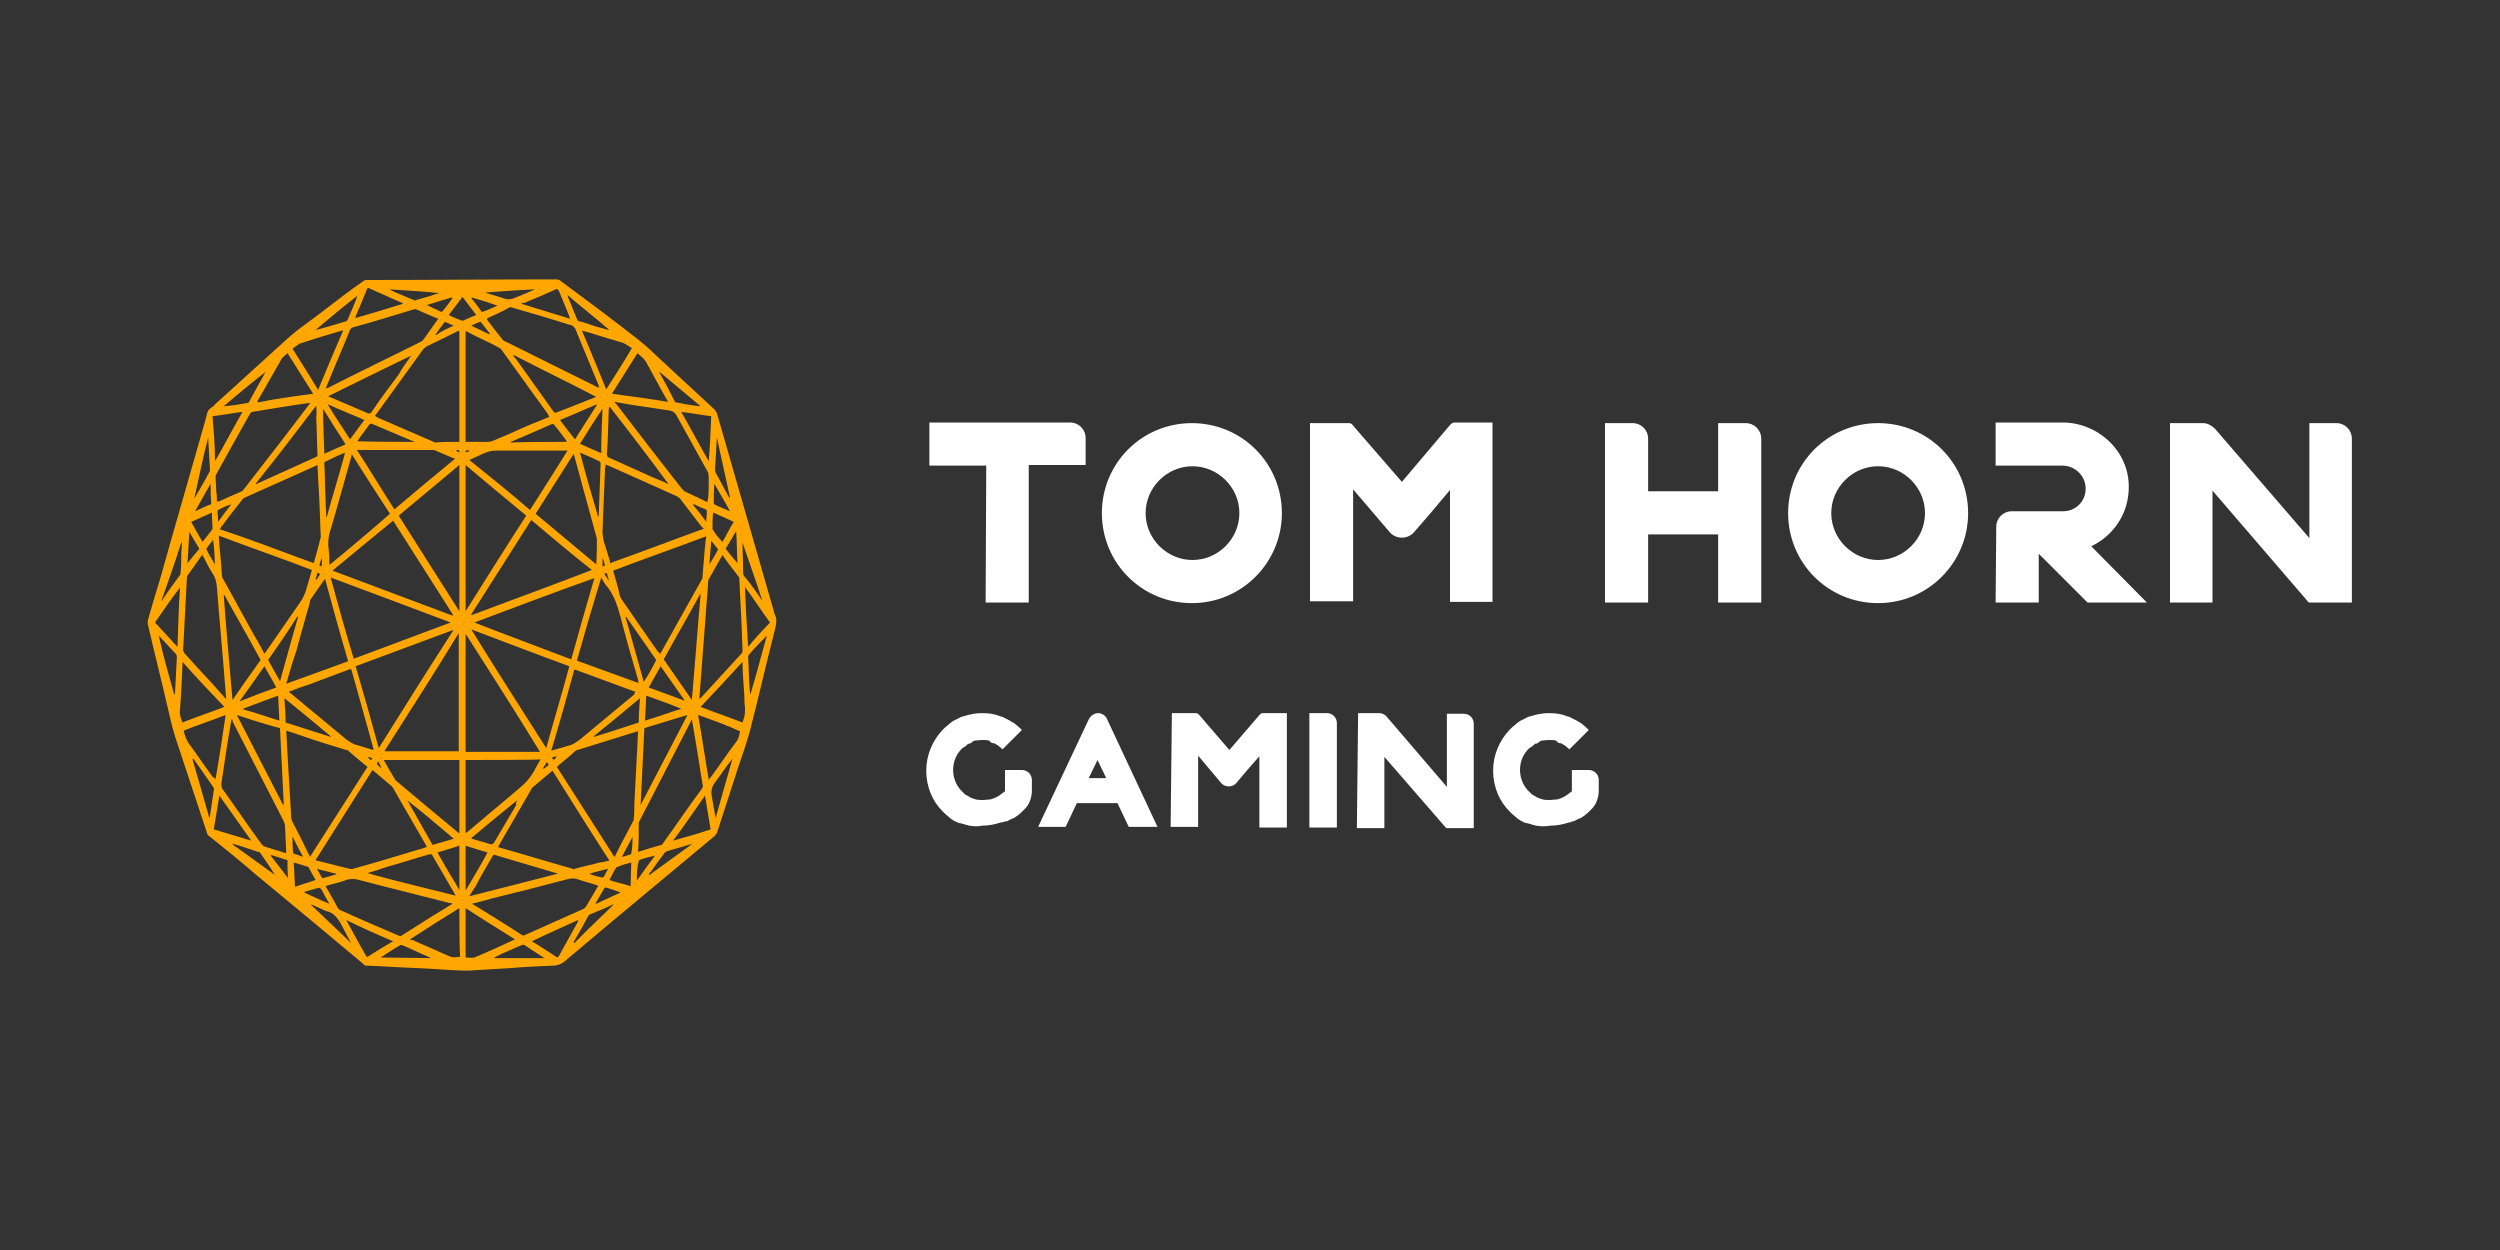 <svg width="60" height="30" viewBox="0 0 60 30" fill="none" xmlns="http://www.w3.org/2000/svg">
<rect x="0" y="0" width="60" height="30" fill="#333333" stroke="none"/>
<path d="M11.1 23.295C10.74 23.28 10.395 23.25 10.035 23.235C9.615 23.22 9.21 23.19 8.79 23.175C8.76 23.175 8.73 23.16 8.715 23.13C7.86 22.41 7.005 21.705 6.135 20.985C5.775 20.67 5.4 20.37 5.025 20.07C4.995 20.055 4.965 20.01 4.965 19.98C4.71 19.215 4.455 18.435 4.2 17.67C4.11 17.385 4.05 17.07 3.975 16.77C3.84 16.185 3.69 15.6 3.555 15.015C3.54 14.955 3.54 14.925 3.555 14.865C3.645 14.55 3.735 14.235 3.84 13.905C4.2 12.615 4.575 11.34 4.935 10.065C4.95 10.02 4.95 9.99 4.965 9.945C4.98 9.855 5.025 9.81 5.1 9.765C5.115 9.75 5.145 9.735 5.16 9.705C5.76 9.165 6.345 8.625 6.945 8.085C7.185 7.875 7.455 7.695 7.71 7.5C8.04 7.245 8.37 6.99 8.715 6.75C8.73 6.735 8.76 6.72 8.79 6.72C10.32 6.72 11.835 6.705 13.365 6.705C13.38 6.705 13.41 6.72 13.425 6.72C14.055 7.185 14.7 7.665 15.33 8.16C15.54 8.325 15.735 8.52 15.93 8.7C16.335 9.075 16.74 9.45 17.145 9.825C17.16 9.84 17.19 9.885 17.205 9.915C17.67 11.52 18.12 13.11 18.585 14.715V14.73C18.66 14.85 18.63 14.97 18.6 15.105C18.39 15.915 18.21 16.725 18 17.535C17.925 17.82 17.82 18.105 17.73 18.375L17.22 19.95C17.205 20.01 17.175 20.04 17.145 20.07C15.96 21.06 14.76 22.05 13.59 23.04C13.5 23.13 13.38 23.175 13.275 23.175C12.93 23.19 12.585 23.205 12.24 23.235C11.91 23.25 11.565 23.28 11.235 23.295C11.175 23.295 11.145 23.295 11.1 23.295ZM13.365 18.405C13.83 19.125 14.28 19.845 14.745 20.565C14.76 20.55 14.76 20.55 14.76 20.55C14.895 20.265 15.045 19.995 15.195 19.71C15.21 19.695 15.21 19.665 15.21 19.65C15.225 19.515 15.225 19.41 15.225 19.275L15.285 18.12C15.3 17.94 15.3 17.745 15.315 17.55C15.3 17.55 15.285 17.565 15.255 17.565C14.79 17.715 14.325 17.85 13.86 18C13.845 18 13.83 18.015 13.815 18.015C13.68 18.15 13.53 18.255 13.365 18.405ZM6.87 17.535C6.885 17.73 6.885 17.91 6.9 18.105C6.93 18.615 6.96 19.11 6.99 19.62C6.99 19.65 7.005 19.695 7.02 19.725C7.155 19.98 7.29 20.25 7.41 20.505C7.425 20.52 7.425 20.535 7.44 20.565C7.905 19.845 8.355 19.125 8.82 18.405C8.655 18.27 8.505 18.15 8.355 18.015C8.34 18 8.34 18 8.31 18C7.965 17.895 7.62 17.79 7.275 17.67C7.155 17.625 7.005 17.58 6.87 17.535ZM6.345 15.69C6.36 15.675 6.375 15.645 6.39 15.63C6.66 15.24 6.93 14.85 7.2 14.46C7.26 14.37 7.32 14.265 7.35 14.145C7.395 13.995 7.44 13.845 7.485 13.68C6.75 13.395 6 13.14 5.25 12.855C5.265 13.17 5.31 13.47 5.325 13.785C5.325 13.845 5.34 13.89 5.37 13.92L6.045 15.15C6.15 15.33 6.255 15.51 6.345 15.69ZM15.84 15.69C15.855 15.675 15.855 15.675 15.855 15.675C16.185 15.09 16.515 14.49 16.845 13.905C16.86 13.89 16.86 13.86 16.86 13.845C16.875 13.71 16.875 13.605 16.89 13.47C16.905 13.275 16.92 13.08 16.95 12.87C16.2 13.155 15.465 13.41 14.715 13.695C14.775 13.905 14.835 14.1 14.88 14.31C14.895 14.325 14.895 14.355 14.91 14.37C15.21 14.805 15.495 15.225 15.795 15.645C15.825 15.66 15.825 15.675 15.84 15.69ZM14.625 20.655C14.16 19.935 13.71 19.215 13.26 18.495C13.095 18.63 12.945 18.765 12.78 18.9C12.765 18.915 12.765 18.915 12.75 18.945C12.495 19.395 12.225 19.845 11.97 20.295C11.955 20.31 11.955 20.31 11.955 20.325C11.97 20.325 11.97 20.34 11.985 20.34C12.57 20.505 13.155 20.685 13.74 20.85C13.755 20.865 13.785 20.865 13.8 20.85C13.995 20.79 14.19 20.76 14.385 20.7C14.46 20.7 14.535 20.67 14.625 20.655ZM10.245 20.325C10.23 20.31 10.23 20.31 10.23 20.295C9.96 19.83 9.705 19.38 9.435 18.915C9.42 18.9 9.42 18.885 9.42 18.885C9.255 18.75 9.105 18.615 8.94 18.48C8.49 19.2 8.025 19.92 7.575 20.64C7.59 20.655 7.59 20.655 7.605 20.655C7.845 20.715 8.085 20.775 8.325 20.835C8.385 20.85 8.43 20.865 8.475 20.85C8.97 20.715 9.465 20.565 9.96 20.415C10.05 20.385 10.14 20.37 10.245 20.325ZM13.185 10.005C13.17 9.99 13.17 9.975 13.155 9.945C12.78 9.42 12.405 8.91 12.03 8.385C12.015 8.37 12 8.355 11.97 8.34C11.73 8.205 11.46 8.1 11.22 7.965C11.205 7.95 11.19 7.95 11.175 7.95V10.605H11.715C11.745 10.605 11.775 10.59 11.805 10.59C12.015 10.5 12.24 10.41 12.465 10.305C12.69 10.2 12.93 10.11 13.185 10.005ZM11.025 10.605V7.935C11.01 7.95 10.995 7.95 10.98 7.95C10.74 8.07 10.5 8.19 10.245 8.31C10.215 8.325 10.185 8.355 10.155 8.385L9.06 9.9L9 9.975C9.03 10.005 9.045 10.005 9.06 10.02C9.48 10.2 9.885 10.38 10.305 10.56C10.35 10.575 10.395 10.605 10.44 10.62C10.62 10.605 10.815 10.605 11.025 10.605ZM16.89 12.69L16.83 12.63C16.665 12.42 16.5 12.195 16.335 11.985C16.32 11.955 16.275 11.925 16.245 11.91C15.81 11.715 15.375 11.52 14.94 11.325C14.805 11.265 14.67 11.205 14.535 11.145C14.535 11.175 14.535 11.205 14.52 11.235C14.505 11.745 14.475 12.255 14.46 12.765C14.46 12.84 14.475 12.915 14.49 12.99C14.535 13.14 14.58 13.275 14.625 13.425C14.64 13.455 14.64 13.485 14.64 13.515C15.405 13.245 16.14 12.96 16.89 12.69ZM7.53 13.515C7.59 13.305 7.65 13.095 7.695 12.9C7.71 12.885 7.695 12.84 7.695 12.825C7.68 12.375 7.665 11.94 7.635 11.49C7.635 11.385 7.62 11.28 7.62 11.16C7.605 11.16 7.605 11.175 7.59 11.175L5.88 11.94C5.865 11.955 5.835 11.955 5.82 11.985C5.655 12.195 5.475 12.42 5.31 12.645C5.295 12.66 5.295 12.675 5.28 12.705C6.06 12.96 6.78 13.245 7.53 13.515ZM11.175 15.21V18.045H12.96C12.375 17.085 11.775 16.155 11.175 15.21ZM9.225 18.03H11.01V15.195C10.425 16.155 9.825 17.085 9.225 18.03ZM11.175 11.16V14.67C11.655 13.905 12.135 13.14 12.63 12.375C12.135 11.97 11.655 11.565 11.175 11.16ZM11.025 14.67V11.16C10.545 11.565 10.05 11.97 9.57 12.375C10.05 13.14 10.53 13.89 11.025 14.67ZM13.11 17.955C13.29 17.295 13.485 16.65 13.665 15.99C12.885 15.705 12.105 15.405 11.31 15.105C11.91 16.08 12.51 17.01 13.11 17.955ZM9.09 17.955C9.69 16.995 10.275 16.065 10.875 15.135V15.12C10.095 15.405 9.315 15.705 8.535 15.99C8.73 16.65 8.91 17.295 9.09 17.955ZM7.98 13.695C8.94 14.055 9.9 14.415 10.86 14.775C10.86 14.775 10.86 14.76 10.875 14.76C10.395 14.01 9.915 13.245 9.435 12.495C8.955 12.885 8.475 13.29 7.98 13.695ZM12.75 12.48C12.27 13.23 11.79 13.995 11.31 14.745C11.31 14.745 11.31 14.76 11.325 14.76C12.285 14.4 13.23 14.055 14.205 13.68C13.71 13.29 13.23 12.885 12.75 12.48ZM10.815 14.94C9.855 14.58 8.91 14.22 7.935 13.86C8.115 14.52 8.295 15.165 8.49 15.81L10.815 14.94ZM11.385 14.94C12.15 15.24 12.93 15.525 13.71 15.825C13.89 15.18 14.07 14.535 14.265 13.875C13.29 14.22 12.345 14.58 11.385 14.94ZM17.34 13.32C17.22 13.53 17.115 13.71 17.01 13.905C16.995 13.92 16.995 13.95 16.995 13.98C16.98 14.25 16.95 14.52 16.935 14.79C16.905 15.18 16.875 15.57 16.845 15.96C16.83 16.23 16.8 16.5 16.785 16.77C16.8 16.755 16.8 16.755 16.815 16.755C17.145 16.395 17.475 16.035 17.805 15.675C17.82 15.66 17.82 15.63 17.82 15.615C17.82 15.465 17.805 15.315 17.805 15.165C17.79 14.745 17.76 14.325 17.745 13.905C17.745 13.89 17.745 13.845 17.73 13.845C17.595 13.665 17.46 13.5 17.34 13.32ZM5.43 16.785C5.415 16.65 5.415 16.545 5.4 16.425C5.34 15.645 5.265 14.865 5.205 14.085C5.19 13.965 5.175 13.875 5.115 13.785C5.025 13.65 4.95 13.485 4.875 13.35C4.86 13.335 4.86 13.335 4.86 13.305C4.74 13.47 4.62 13.65 4.5 13.815C4.485 13.83 4.485 13.86 4.485 13.875C4.455 14.46 4.425 15.03 4.395 15.6C4.395 15.615 4.41 15.66 4.425 15.675C4.635 15.915 4.86 16.155 5.085 16.395L5.43 16.785ZM15.315 20.445C15.51 20.385 15.69 20.325 15.87 20.28C15.885 20.28 15.9 20.265 15.915 20.235C16.23 19.8 16.53 19.35 16.845 18.93C16.875 18.885 16.875 18.855 16.86 18.81C16.8 18.48 16.755 18.135 16.695 17.79C16.665 17.625 16.635 17.445 16.605 17.265C16.59 17.28 16.59 17.28 16.59 17.295C16.17 18.105 15.765 18.9 15.345 19.71C15.33 19.725 15.33 19.74 15.33 19.77C15.33 19.98 15.33 20.205 15.315 20.445ZM5.565 17.25C5.565 17.265 5.55 17.28 5.55 17.295C5.46 17.805 5.385 18.315 5.31 18.825C5.31 18.84 5.325 18.885 5.325 18.915C5.64 19.35 5.94 19.8 6.27 20.25C6.285 20.265 6.315 20.295 6.33 20.31C6.42 20.34 6.525 20.37 6.615 20.4C6.705 20.415 6.78 20.46 6.87 20.475C6.855 20.25 6.855 20.04 6.84 19.83C6.84 19.785 6.825 19.74 6.81 19.71C6.405 18.915 6 18.135 5.595 17.34C5.58 17.295 5.58 17.28 5.565 17.25ZM14.76 9.645C14.76 9.66 14.745 9.66 14.745 9.66C14.76 9.675 14.76 9.675 14.775 9.675C15.3 10.365 15.825 11.04 16.365 11.73C16.38 11.745 16.41 11.775 16.425 11.79C16.59 11.865 16.77 11.955 16.935 12.03C16.95 12.045 16.965 12.045 16.98 12.045C16.98 12.015 16.98 11.985 16.995 11.97C17.01 11.805 17.01 11.61 17.01 11.445C17.01 11.415 16.995 11.37 16.995 11.34L16.23 9.96C16.185 9.885 16.14 9.87 16.08 9.855C15.72 9.795 15.36 9.75 15 9.69C14.91 9.675 14.835 9.66 14.76 9.645ZM5.205 12.045C5.22 12.03 5.25 12.03 5.265 12.03C5.43 11.955 5.595 11.88 5.775 11.805C5.805 11.79 5.835 11.775 5.85 11.745C6.375 11.07 6.9 10.395 7.41 9.72C7.425 9.705 7.425 9.705 7.44 9.675H7.395C6.96 9.735 6.51 9.81 6.06 9.885C6.045 9.885 6.015 9.9 6 9.93C5.73 10.41 5.46 10.89 5.19 11.385C5.175 11.4 5.175 11.415 5.175 11.445C5.175 11.565 5.19 11.685 5.19 11.805C5.205 11.85 5.205 11.94 5.205 12.045ZM11.7 7.635C11.7 7.65 11.685 7.65 11.685 7.665C11.805 7.83 11.925 7.98 12.045 8.13C12.06 8.16 12.105 8.19 12.12 8.19C12.855 8.55 13.59 8.925 14.325 9.285C14.34 9.3 14.355 9.3 14.385 9.3C14.37 9.285 14.37 9.27 14.37 9.255C14.175 8.79 13.995 8.34 13.8 7.875C13.785 7.86 13.755 7.83 13.74 7.815C13.26 7.665 12.765 7.515 12.285 7.38C12.27 7.38 12.24 7.365 12.225 7.38C12.045 7.485 11.865 7.56 11.7 7.635ZM7.815 9.33C7.83 9.315 7.845 9.315 7.86 9.315C8.595 8.94 9.345 8.58 10.095 8.205C10.11 8.19 10.14 8.19 10.155 8.16C10.26 8.01 10.38 7.845 10.485 7.695C10.5 7.68 10.5 7.68 10.515 7.65C10.335 7.575 10.155 7.5 9.99 7.425C9.975 7.41 9.96 7.425 9.93 7.425C9.435 7.575 8.955 7.725 8.46 7.86C8.43 7.875 8.415 7.89 8.4 7.92C8.22 8.37 8.025 8.805 7.845 9.255C7.83 9.285 7.83 9.3 7.815 9.33ZM11.325 21.69C11.34 21.705 11.34 21.705 11.355 21.705C11.745 21.945 12.135 22.185 12.525 22.44C12.54 22.455 12.585 22.455 12.6 22.44C13.065 22.23 13.545 22.02 14.01 21.81C14.025 21.795 14.055 21.78 14.07 21.75C14.16 21.6 14.235 21.465 14.325 21.315C14.34 21.3 14.34 21.285 14.355 21.255C14.19 21.195 14.04 21.165 13.875 21.105C13.785 21.075 13.695 21.075 13.605 21.105C12.99 21.27 12.39 21.42 11.775 21.57C11.64 21.615 11.49 21.645 11.325 21.69ZM10.86 21.69C10.845 21.675 10.83 21.675 10.8 21.675C10.05 21.48 9.3 21.3 8.565 21.105C8.475 21.09 8.4 21.09 8.31 21.12C8.19 21.165 8.07 21.195 7.95 21.225C7.905 21.24 7.875 21.24 7.815 21.27C7.905 21.435 8.01 21.6 8.1 21.78C8.115 21.795 8.145 21.84 8.16 21.84C8.625 22.05 9.105 22.26 9.57 22.455C9.6 22.47 9.63 22.47 9.66 22.44C9.9 22.29 10.155 22.125 10.395 21.975C10.545 21.885 10.695 21.795 10.86 21.69ZM8.445 10.905C8.43 10.935 8.43 10.95 8.43 10.965C8.265 11.535 8.115 12.105 7.95 12.66C7.89 12.825 7.86 13.005 7.89 13.2C7.905 13.305 7.905 13.41 7.905 13.515V13.56C8.4 13.155 8.88 12.75 9.36 12.33C9.045 11.85 8.745 11.385 8.445 10.905ZM14.31 13.545C14.325 13.335 14.325 13.125 14.325 12.93C14.325 12.915 14.31 12.9 14.31 12.87L13.785 10.95C13.785 10.935 13.77 10.92 13.77 10.89C13.47 11.37 13.155 11.85 12.855 12.33C13.335 12.735 13.83 13.14 14.31 13.545ZM13.845 15.855L15.33 16.395C15.315 16.365 15.315 16.335 15.315 16.32C15.165 15.81 15.015 15.285 14.88 14.76C14.805 14.49 14.715 14.25 14.565 14.07C14.505 14.01 14.475 13.935 14.43 13.86C14.22 14.55 14.025 15.21 13.845 15.855ZM6.87 16.41L8.355 15.87C8.16 15.21 7.98 14.55 7.8 13.89C7.68 14.055 7.575 14.22 7.455 14.385C7.44 14.4 7.44 14.415 7.44 14.445C7.335 14.835 7.215 15.225 7.11 15.63C7.02 15.885 6.945 16.14 6.87 16.41ZM15.255 16.605C14.76 16.425 14.28 16.245 13.785 16.065C13.605 16.725 13.425 17.37 13.23 18.015C13.245 18.015 13.26 18 13.29 18C13.41 17.97 13.53 17.925 13.65 17.895C13.74 17.88 13.815 17.82 13.905 17.76L15.225 16.665C15.225 16.635 15.24 16.605 15.255 16.605ZM6.93 16.605C6.945 16.62 6.975 16.635 6.99 16.65L8.31 17.745C8.4 17.805 8.475 17.865 8.565 17.88L8.76 17.94C8.82 17.955 8.895 17.985 8.97 18C8.955 17.97 8.955 17.955 8.955 17.94L8.445 16.11C8.43 16.065 8.43 16.05 8.385 16.065C8.07 16.185 7.77 16.29 7.47 16.41C7.275 16.47 7.11 16.53 6.93 16.605ZM11.175 18.24V19.995C11.19 19.98 11.205 19.98 11.22 19.965C11.625 19.62 12.045 19.275 12.45 18.93C12.615 18.795 12.75 18.645 12.855 18.435C12.885 18.375 12.93 18.3 12.975 18.225C12.975 18.24 11.175 18.24 11.175 18.24ZM9.21 18.24C9.3 18.405 9.39 18.555 9.48 18.705C9.495 18.72 9.51 18.75 9.54 18.765C10.02 19.17 10.5 19.575 10.995 19.98C11.01 19.995 11.01 19.995 11.025 19.995V18.24H9.21ZM12.72 12.24C13.02 11.775 13.32 11.295 13.62 10.815H11.91C11.82 10.815 11.73 10.83 11.625 10.875C11.505 10.935 11.385 10.98 11.265 11.04C11.745 11.43 12.24 11.82 12.72 12.24ZM8.565 10.8C8.88 11.28 9.165 11.76 9.465 12.225C9.945 11.82 10.425 11.415 10.92 11.01C10.905 10.995 10.89 10.995 10.875 10.995C10.74 10.935 10.59 10.875 10.455 10.815C10.44 10.8 10.41 10.8 10.38 10.8H8.625C8.61 10.8 8.595 10.8 8.565 10.8ZM16.605 16.8C16.68 15.945 16.74 15.105 16.815 14.265H16.8C16.515 14.79 16.215 15.3 15.93 15.825C16.155 16.155 16.38 16.47 16.605 16.8ZM5.58 16.8C5.805 16.47 6.03 16.155 6.255 15.84C5.97 15.315 5.67 14.79 5.385 14.28C5.385 14.28 5.37 14.28 5.37 14.295C5.43 15.105 5.505 15.945 5.58 16.8ZM5.685 17.16C6.06 17.895 6.435 18.615 6.795 19.32C6.795 19.32 6.81 19.32 6.81 19.305L6.72 17.475C6.375 17.385 6.045 17.28 5.685 17.16ZM15.375 19.32C15.75 18.6 16.125 17.88 16.5 17.16C16.14 17.265 15.81 17.37 15.465 17.475C15.435 18.105 15.405 18.705 15.375 19.32ZM7.59 9.735C7.11 10.365 6.63 10.995 6.135 11.61C6.15 11.625 6.15 11.625 6.165 11.61C6.63 11.4 7.125 11.175 7.59 10.965C7.62 10.95 7.62 10.935 7.62 10.905C7.605 10.62 7.605 10.32 7.59 10.02C7.605 9.93 7.59 9.825 7.59 9.735ZM16.05 11.625C15.585 10.995 15.105 10.365 14.625 9.75C14.625 9.78 14.625 9.81 14.61 9.81C14.595 10.17 14.595 10.53 14.565 10.89C14.565 10.95 14.58 10.965 14.61 10.98L15.675 11.46C15.78 11.505 15.915 11.55 16.05 11.625ZM9.87 8.535C9.21 8.85 8.55 9.18 7.875 9.51C8.19 9.645 8.505 9.78 8.82 9.915C8.85 9.93 8.88 9.93 8.91 9.9C9.12 9.585 9.345 9.285 9.57 8.985C9.66 8.82 9.765 8.685 9.87 8.535ZM14.31 9.525C13.65 9.18 12.99 8.865 12.33 8.52C12.33 8.535 12.315 8.535 12.315 8.535C12.33 8.565 12.375 8.595 12.39 8.625L13.29 9.885C13.305 9.9 13.335 9.915 13.35 9.9C13.68 9.78 13.995 9.645 14.31 9.525ZM11.265 21.51C11.985 21.33 12.675 21.15 13.38 20.97C13.365 20.955 13.365 20.955 13.35 20.955C12.855 20.805 12.375 20.67 11.88 20.52C11.85 20.505 11.835 20.52 11.82 20.55C11.685 20.79 11.535 21.03 11.415 21.27C11.37 21.345 11.31 21.42 11.265 21.51ZM8.82 20.955C9.51 21.15 10.23 21.315 10.935 21.495C10.92 21.48 10.92 21.465 10.92 21.465C10.74 21.15 10.56 20.85 10.38 20.535C10.365 20.49 10.335 20.505 10.305 20.505C9.96 20.595 9.63 20.715 9.285 20.805C9.12 20.865 8.97 20.91 8.82 20.955ZM8.235 7.935H8.205C7.89 8.025 7.545 8.13 7.23 8.235C7.155 8.25 7.095 8.325 7.02 8.37C7.23 8.7 7.44 9.03 7.635 9.36C7.83 8.88 8.025 8.415 8.235 7.935ZM13.965 7.935C14.175 8.415 14.355 8.88 14.55 9.345C14.76 9.015 14.97 8.685 15.165 8.355C15.09 8.31 15.03 8.265 14.97 8.235C14.745 8.16 14.505 8.1 14.28 8.025C14.19 7.995 14.085 7.965 13.965 7.935ZM16.755 17.16C16.845 17.67 16.92 18.195 17.01 18.72C17.025 18.69 17.04 18.66 17.055 18.66C17.265 18.375 17.46 18.075 17.67 17.805C17.73 17.73 17.745 17.64 17.76 17.55C17.43 17.4 17.1 17.28 16.755 17.16ZM5.16 18.705L5.175 18.69C5.265 18.18 5.34 17.67 5.415 17.16C5.07 17.295 4.74 17.4 4.41 17.535C4.425 17.64 4.47 17.73 4.515 17.82C4.725 18.105 4.905 18.375 5.115 18.66C5.16 18.66 5.16 18.675 5.16 18.705ZM17.82 15.885C17.49 16.245 17.16 16.605 16.815 16.965C17.16 17.1 17.475 17.205 17.82 17.34C17.88 17.16 17.88 17.16 17.88 16.98C17.865 16.89 17.865 16.8 17.865 16.71C17.85 16.44 17.82 16.17 17.82 15.885ZM4.38 15.885V15.93C4.365 16.29 4.35 16.665 4.32 17.025C4.305 17.145 4.335 17.235 4.38 17.34C4.71 17.205 5.04 17.1 5.385 16.965C5.04 16.605 4.71 16.26 4.38 15.885ZM16.035 9.645C15.84 9.315 15.675 8.985 15.495 8.67C15.435 8.58 15.36 8.535 15.3 8.475L14.685 9.45C15.135 9.51 15.585 9.57 16.035 9.645ZM7.515 9.45C7.305 9.12 7.11 8.805 6.9 8.475C6.84 8.535 6.765 8.58 6.735 8.655C6.555 8.97 6.375 9.285 6.195 9.6C6.18 9.615 6.18 9.615 6.18 9.66C6.615 9.57 7.065 9.51 7.515 9.45ZM12.36 22.545C11.955 22.29 11.565 22.05 11.175 21.795V22.98C11.25 22.98 11.31 22.995 11.385 22.98C11.715 22.845 12.03 22.695 12.36 22.545ZM11.025 21.795C10.635 22.035 10.23 22.29 9.84 22.545C9.855 22.56 9.87 22.56 9.9 22.56C10.2 22.695 10.485 22.815 10.785 22.95C10.875 22.995 10.95 22.965 11.04 22.965C11.025 22.59 11.025 22.2 11.025 21.795ZM18.48 14.94C18.27 14.655 18.09 14.37 17.88 14.085C17.895 14.565 17.925 15.045 17.955 15.525C18.12 15.315 18.3 15.135 18.48 14.94ZM4.32 14.1C4.11 14.37 3.93 14.64 3.72 14.94C3.9 15.135 4.08 15.33 4.26 15.525C4.275 15.03 4.29 14.565 4.32 14.1ZM5.16 11.07C5.385 10.68 5.595 10.275 5.82 9.885C5.58 9.915 5.34 9.96 5.1 9.99C5.13 10.35 5.16 10.695 5.16 11.07ZM17.07 9.99C16.83 9.96 16.605 9.915 16.35 9.885C16.575 10.275 16.785 10.68 17.01 11.07C17.04 10.695 17.055 10.35 17.07 9.99ZM6.03 20.175C5.775 19.815 5.52 19.455 5.265 19.095C5.22 19.38 5.175 19.635 5.13 19.905C5.43 19.995 5.73 20.085 6.03 20.175ZM16.155 20.175C16.47 20.085 16.755 20.01 17.055 19.905C17.01 19.635 16.965 19.365 16.92 19.095C16.665 19.455 16.425 19.815 16.155 20.175ZM12.765 22.59C12.975 22.725 13.155 22.83 13.35 22.965C13.38 22.98 13.395 22.98 13.41 22.95L13.86 22.14C13.875 22.125 13.875 22.11 13.875 22.08C13.515 22.245 13.14 22.41 12.765 22.59ZM9.435 22.59C9.045 22.425 8.67 22.26 8.31 22.08C8.475 22.38 8.625 22.665 8.79 22.95C8.805 22.965 8.805 22.965 8.82 22.965C9.03 22.83 9.225 22.71 9.435 22.59ZM9.675 7.29C9.66 7.275 9.66 7.275 9.66 7.275L8.85 6.915C8.835 6.9 8.82 6.915 8.805 6.945C8.745 7.08 8.7 7.215 8.64 7.35C8.595 7.44 8.565 7.53 8.52 7.635C8.895 7.53 9.285 7.41 9.675 7.29ZM12.51 7.29C12.9 7.41 13.29 7.53 13.68 7.65C13.665 7.62 13.665 7.605 13.665 7.59C13.575 7.38 13.5 7.185 13.41 6.975C13.395 6.945 13.365 6.93 13.335 6.945C13.08 7.065 12.825 7.17 12.57 7.275C12.54 7.26 12.54 7.275 12.51 7.29ZM6.435 15.84L6.72 16.35C6.87 15.825 7.005 15.315 7.155 14.805C7.155 14.805 7.14 14.805 7.14 14.79C6.915 15.15 6.675 15.495 6.435 15.84ZM15.75 15.84C15.51 15.495 15.27 15.15 15.03 14.805C15.03 14.805 15.015 14.805 15.015 14.82C15.165 15.33 15.3 15.84 15.45 16.365C15.57 16.185 15.66 16.02 15.75 15.84ZM8.28 10.875H8.25C8.1 10.935 7.95 11.01 7.8 11.085C7.77 11.1 7.785 11.115 7.785 11.145C7.8 11.445 7.8 11.73 7.815 12.03C7.815 12.165 7.83 12.27 7.83 12.405H7.845C7.98 11.895 8.145 11.385 8.28 10.875ZM14.355 12.405C14.37 12.39 14.37 12.36 14.37 12.345C14.385 11.94 14.4 11.535 14.415 11.13C14.415 11.1 14.4 11.085 14.385 11.07C14.25 11.01 14.1 10.935 13.95 10.875C13.935 10.875 13.935 10.875 13.92 10.86C14.055 11.385 14.205 11.895 14.355 12.405ZM9.765 19.2L9.78 19.215C9.975 19.56 10.17 19.905 10.365 20.25C10.38 20.28 10.395 20.28 10.425 20.265L10.74 20.175C10.785 20.16 10.83 20.145 10.89 20.13C10.515 19.815 10.155 19.5 9.765 19.2ZM12.42 19.2C12.045 19.5 11.67 19.815 11.31 20.115L11.325 20.13C11.475 20.175 11.64 20.22 11.79 20.265C11.805 20.265 11.835 20.25 11.85 20.235C12.03 19.935 12.21 19.62 12.39 19.32C12.375 19.275 12.39 19.245 12.42 19.2ZM6.855 17.34C7.215 17.46 7.575 17.565 7.935 17.685V17.67C7.575 17.37 7.2 17.055 6.825 16.755C6.84 16.95 6.855 17.145 6.855 17.34ZM15.36 16.755C14.985 17.07 14.625 17.37 14.25 17.67V17.685C14.61 17.58 14.955 17.46 15.33 17.34C15.33 17.145 15.345 16.95 15.36 16.755ZM9.945 10.605C9.93 10.59 9.93 10.59 9.915 10.59C9.585 10.455 9.255 10.305 8.925 10.17C8.91 10.155 8.88 10.185 8.865 10.185C8.775 10.32 8.685 10.425 8.595 10.56C8.58 10.575 8.58 10.575 8.58 10.59C9.045 10.605 9.495 10.605 9.945 10.605ZM13.59 10.605C13.59 10.59 13.605 10.59 13.605 10.59C13.5 10.455 13.395 10.305 13.29 10.185C13.275 10.17 13.26 10.17 13.23 10.185L12.51 10.5C12.42 10.53 12.345 10.575 12.255 10.605V10.62C12.705 10.605 13.14 10.605 13.59 10.605ZM14.46 9.81C14.265 10.095 14.1 10.365 13.92 10.65C14.085 10.725 14.25 10.8 14.43 10.875C14.43 10.515 14.445 10.155 14.46 9.81ZM7.755 9.81C7.74 9.81 7.74 9.81 7.755 9.81C7.755 10.17 7.77 10.53 7.785 10.89C7.95 10.815 8.115 10.74 8.295 10.665C8.1 10.365 7.92 10.08 7.755 9.81ZM11.175 21.375C11.355 21.06 11.535 20.775 11.7 20.46C11.52 20.4 11.34 20.355 11.175 20.295V21.375ZM11.025 21.36V20.295C10.86 20.355 10.68 20.4 10.5 20.46C10.665 20.76 10.845 21.06 11.025 21.36ZM8.745 10.08C8.445 9.945 8.16 9.84 7.875 9.705V9.72C8.04 10.005 8.235 10.275 8.4 10.545C8.52 10.395 8.625 10.23 8.745 10.08ZM13.44 10.08C13.56 10.245 13.68 10.395 13.8 10.545C13.965 10.275 14.145 10.005 14.325 9.72V9.705C14.025 9.825 13.74 9.96 13.44 10.08ZM15.855 15.99L15.57 16.5C15.855 16.605 16.155 16.71 16.425 16.815V16.8C16.23 16.53 16.05 16.26 15.855 15.99ZM6.63 16.5C6.54 16.32 6.435 16.155 6.345 15.99C6.15 16.275 5.955 16.545 5.76 16.815V16.83C6.06 16.71 6.33 16.605 6.63 16.5ZM16.35 17.01C16.065 16.89 15.795 16.8 15.51 16.695C15.495 16.905 15.495 17.085 15.48 17.295C15.78 17.205 16.065 17.1 16.35 17.01ZM6.705 17.295C6.69 17.085 6.69 16.905 6.675 16.695C6.39 16.8 6.105 16.905 5.835 17.01V17.025C6.12 17.1 6.405 17.205 6.705 17.295ZM18.405 15.255C18.255 15.405 18.105 15.555 17.97 15.72C17.955 15.735 17.955 15.765 17.955 15.78C17.97 16.005 17.97 16.23 17.985 16.44C17.985 16.5 18 16.575 18 16.65H18.015C18.15 16.2 18.27 15.735 18.405 15.255ZM4.185 16.68C4.185 16.665 4.2 16.65 4.2 16.635C4.215 16.35 4.23 16.05 4.245 15.765C4.245 15.75 4.23 15.705 4.23 15.705C4.095 15.555 3.96 15.42 3.825 15.27L3.81 15.255C3.915 15.735 4.05 16.2 4.185 16.68ZM17.58 18.21C17.565 18.21 17.565 18.21 17.58 18.21C17.43 18.39 17.295 18.6 17.16 18.78C17.085 18.885 17.055 18.975 17.085 19.125C17.115 19.29 17.145 19.455 17.175 19.635C17.31 19.155 17.445 18.675 17.58 18.21ZM5.025 19.635C5.04 19.605 5.04 19.59 5.04 19.575C5.07 19.365 5.1 19.185 5.13 18.975C5.145 18.93 5.13 18.915 5.115 18.885L4.665 18.24L4.635 18.21C4.635 18.21 4.62 18.21 4.62 18.225C4.755 18.69 4.89 19.155 5.025 19.635ZM8.58 7.095C8.58 7.08 8.58 7.08 8.58 7.095C8.235 7.365 7.905 7.635 7.575 7.92C7.815 7.86 8.055 7.785 8.31 7.71C8.325 7.71 8.34 7.68 8.355 7.65C8.415 7.5 8.49 7.335 8.55 7.185C8.55 7.155 8.565 7.125 8.58 7.095ZM13.62 7.08C13.62 7.095 13.635 7.125 13.635 7.14C13.71 7.305 13.77 7.485 13.845 7.65C13.86 7.695 13.875 7.71 13.905 7.71C14.04 7.74 14.145 7.785 14.28 7.83C14.385 7.86 14.505 7.89 14.61 7.92V7.905C14.295 7.635 13.95 7.365 13.62 7.08ZM16.815 9.75L15.81 8.91C15.945 9.15 16.08 9.405 16.2 9.645C16.215 9.66 16.215 9.66 16.245 9.66C16.455 9.705 16.635 9.735 16.815 9.75ZM6.375 8.925C6.03 9.195 5.7 9.465 5.37 9.75C5.565 9.735 5.745 9.705 5.925 9.675C5.94 9.675 5.955 9.66 5.97 9.66C6.105 9.405 6.24 9.165 6.375 8.925ZM4.59 12.525C4.68 12.69 4.77 12.855 4.86 13.005L5.085 12.72C5.085 12.705 5.1 12.705 5.1 12.69C5.1 12.555 5.085 12.435 5.085 12.3C4.905 12.39 4.755 12.45 4.59 12.525ZM17.34 13.005C17.43 12.855 17.505 12.69 17.61 12.525C17.445 12.45 17.295 12.375 17.115 12.3C17.1 12.435 17.1 12.555 17.1 12.69C17.1 12.705 17.1 12.705 17.115 12.72C17.175 12.825 17.25 12.915 17.34 13.005ZM11.43 7.56C11.31 7.41 11.205 7.26 11.1 7.125C10.995 7.26 10.89 7.41 10.77 7.56C10.875 7.62 10.98 7.65 11.085 7.695H11.115C11.22 7.65 11.31 7.605 11.43 7.56ZM15.15 20.7C15.03 20.73 14.925 20.76 14.82 20.805C14.805 20.805 14.805 20.82 14.79 20.82C14.73 20.91 14.685 21.015 14.625 21.12C14.79 21.18 14.97 21.21 15.135 21.27L15.15 20.7ZM7.575 21.12C7.515 21.015 7.455 20.91 7.41 20.82L7.395 20.805C7.29 20.775 7.17 20.73 7.05 20.7L7.08 21.285C7.23 21.225 7.41 21.18 7.575 21.12ZM9.135 22.98L10.335 22.995L10.32 22.98C10.095 22.89 9.87 22.77 9.645 22.68H9.615C9.45 22.77 9.3 22.875 9.135 22.98ZM13.065 22.995C12.9 22.89 12.75 22.785 12.585 22.68C12.57 22.665 12.555 22.68 12.525 22.68C12.36 22.755 12.21 22.815 12.045 22.89C11.985 22.92 11.925 22.95 11.865 22.98V22.995H13.065ZM3.87 14.43C3.885 14.415 3.885 14.415 3.885 14.415C4.02 14.205 4.17 14.01 4.32 13.8C4.335 13.785 4.335 13.74 4.335 13.725C4.35 13.59 4.35 13.47 4.35 13.335C4.35 13.23 4.365 13.125 4.365 13.02H4.35C4.2 13.5 4.035 13.965 3.87 14.43ZM18.3 14.43C18.315 14.415 18.315 14.415 18.3 14.43C18.15 13.965 17.985 13.5 17.82 13.02C17.82 13.26 17.835 13.515 17.835 13.755C17.835 13.77 17.85 13.8 17.85 13.815C18.015 14.01 18.165 14.22 18.3 14.43ZM17.205 10.5C17.19 10.77 17.175 11.025 17.16 11.28C17.16 11.295 17.175 11.34 17.175 11.34L17.49 11.925C17.505 11.94 17.505 11.94 17.505 11.955L17.52 11.94C17.415 11.46 17.31 10.98 17.205 10.5ZM4.995 10.5C4.875 10.98 4.77 11.46 4.665 11.955C4.68 11.955 4.68 11.955 4.68 11.94C4.8 11.73 4.92 11.535 5.025 11.325C5.04 11.31 5.04 11.295 5.04 11.265C5.025 11.025 5.01 10.755 4.995 10.5ZM14.73 21.705H14.715C14.535 21.795 14.34 21.87 14.16 21.945C14.145 21.96 14.13 21.96 14.115 21.99C14.01 22.185 13.905 22.38 13.785 22.575C13.77 22.59 13.77 22.605 13.77 22.62L13.785 22.635C14.085 22.32 14.415 22.02 14.73 21.705ZM8.43 22.635C8.43 22.62 8.43 22.62 8.43 22.635C8.355 22.5 8.28 22.365 8.205 22.215C8.115 22.035 7.995 21.9 7.845 21.87C7.83 21.87 7.8 21.855 7.77 21.84C7.68 21.795 7.56 21.75 7.47 21.705V21.72C7.785 22.02 8.1 22.32 8.43 22.635ZM16.62 20.25C16.41 20.31 16.215 20.37 16.005 20.43C15.99 20.445 15.96 20.445 15.945 20.475C15.84 20.61 15.735 20.76 15.63 20.91C15.615 20.925 15.585 20.955 15.57 20.985C15.57 21 15.585 21 15.585 21C15.93 20.745 16.275 20.505 16.62 20.25ZM6.6 21C6.48 20.805 6.36 20.64 6.24 20.46C6.225 20.445 6.21 20.445 6.195 20.445C6.06 20.4 5.925 20.355 5.79 20.31C5.73 20.295 5.655 20.265 5.58 20.25V20.265C5.91 20.505 6.255 20.745 6.6 21ZM12.84 6.945C12.45 6.96 12.06 6.99 11.655 7.02C11.67 7.035 11.67 7.035 11.685 7.035C11.82 7.08 11.94 7.11 12.075 7.155C12.18 7.2 12.285 7.185 12.375 7.14C12.54 7.08 12.69 7.005 12.84 6.945ZM10.545 7.035C10.155 6.99 9.765 6.975 9.36 6.945C9.375 6.96 9.375 6.96 9.375 6.96C9.555 7.05 9.75 7.125 9.93 7.2C9.945 7.215 9.96 7.215 9.99 7.2L10.305 7.11C10.395 7.08 10.47 7.05 10.545 7.035ZM17.415 13.17C17.505 13.29 17.61 13.41 17.7 13.515C17.685 13.275 17.685 13.02 17.67 12.765H17.655C17.58 12.9 17.505 13.02 17.415 13.17ZM4.545 12.765C4.53 13.02 4.515 13.275 4.5 13.515C4.59 13.41 4.68 13.29 4.785 13.17C4.695 13.02 4.62 12.9 4.545 12.765ZM17.145 11.61C17.13 11.775 17.13 11.925 17.13 12.075C17.13 12.09 17.145 12.09 17.145 12.105C17.265 12.165 17.385 12.21 17.52 12.27C17.4 12.045 17.28 11.85 17.145 11.61ZM5.055 11.61C4.92 11.835 4.815 12.045 4.68 12.27C4.815 12.21 4.935 12.15 5.055 12.105C5.07 12.105 5.07 12.09 5.07 12.075C5.055 11.925 5.055 11.775 5.055 11.61ZM15.285 21.135C15.435 20.925 15.57 20.73 15.72 20.535C15.585 20.565 15.465 20.595 15.345 20.64C15.33 20.64 15.33 20.655 15.33 20.67C15.285 20.82 15.285 20.97 15.285 21.135ZM6.915 21.075C6.9 20.955 6.9 20.805 6.9 20.655C6.9 20.64 6.885 20.64 6.885 20.64C6.75 20.595 6.645 20.565 6.51 20.52C6.51 20.52 6.51 20.535 6.495 20.535C6.63 20.715 6.78 20.895 6.915 21.075ZM14.895 21.42C14.775 21.375 14.655 21.33 14.535 21.3C14.52 21.3 14.52 21.3 14.505 21.315C14.43 21.435 14.37 21.555 14.295 21.675C14.295 21.675 14.295 21.69 14.31 21.69C14.505 21.6 14.7 21.51 14.895 21.42ZM11.94 7.335C11.73 7.26 11.535 7.2 11.325 7.14C11.325 7.155 11.31 7.155 11.31 7.155C11.4 7.26 11.475 7.365 11.55 7.47C11.565 7.485 11.565 7.485 11.58 7.485C11.715 7.44 11.835 7.38 11.94 7.335ZM7.905 21.69C7.86 21.6 7.815 21.54 7.785 21.48C7.755 21.42 7.725 21.345 7.68 21.315C7.635 21.3 7.575 21.33 7.515 21.345C7.44 21.36 7.365 21.39 7.305 21.405V21.42C7.5 21.51 7.68 21.6 7.905 21.69ZM10.245 7.32C10.365 7.38 10.485 7.44 10.59 7.485C10.605 7.485 10.605 7.485 10.62 7.47C10.71 7.365 10.785 7.26 10.86 7.155L10.845 7.14C10.665 7.185 10.455 7.26 10.245 7.32ZM17.025 13.545C17.1 13.425 17.175 13.305 17.235 13.185C17.175 13.11 17.13 13.05 17.07 12.975C17.055 13.155 17.04 13.35 17.025 13.545ZM5.16 13.545C5.145 13.335 5.145 13.155 5.115 12.96C5.055 13.02 5.01 13.095 4.95 13.17C5.01 13.305 5.085 13.425 5.16 13.545ZM7.02 20.07C7.02 20.205 7.02 20.325 7.035 20.46C7.035 20.475 7.05 20.475 7.05 20.49C7.125 20.505 7.185 20.535 7.275 20.565C7.185 20.4 7.095 20.235 7.02 20.07ZM15.18 20.085C15.09 20.25 15.015 20.4 14.925 20.565C15.015 20.55 15.075 20.52 15.135 20.505C15.15 20.505 15.15 20.49 15.15 20.475C15.18 20.34 15.18 20.22 15.18 20.085ZM5.235 12.525C5.34 12.375 5.445 12.24 5.55 12.105C5.445 12.135 5.34 12.18 5.235 12.24C5.22 12.24 5.22 12.27 5.22 12.285C5.22 12.345 5.235 12.42 5.235 12.525ZM16.95 12.525C16.95 12.435 16.965 12.36 16.965 12.285C16.965 12.255 16.95 12.225 16.935 12.225C16.845 12.195 16.77 12.15 16.695 12.12C16.68 12.105 16.665 12.105 16.635 12.105V12.12C16.74 12.24 16.845 12.375 16.95 12.525ZM10.89 7.815C10.815 7.785 10.755 7.755 10.68 7.725C10.665 7.725 10.665 7.725 10.665 7.74C10.59 7.83 10.53 7.92 10.455 8.025C10.455 8.04 10.47 8.04 10.47 8.04C10.59 7.95 10.725 7.89 10.89 7.815ZM11.745 8.025C11.745 8.01 11.76 8.01 11.76 8.01C11.685 7.92 11.625 7.83 11.55 7.74C11.535 7.725 11.535 7.725 11.52 7.725C11.46 7.74 11.385 7.785 11.31 7.815C11.46 7.89 11.595 7.95 11.745 8.025ZM14.595 20.85C14.43 20.895 14.28 20.925 14.145 20.97C14.25 21.015 14.355 21.045 14.46 21.06C14.475 21.06 14.49 21.045 14.49 21.045C14.52 21 14.55 20.925 14.595 20.85ZM7.605 20.85C7.65 20.925 7.68 20.985 7.725 21.06C7.74 21.075 7.74 21.075 7.755 21.075C7.86 21.045 7.965 21.015 8.07 20.985V20.97C7.905 20.925 7.755 20.895 7.605 20.85ZM14.52 13.575C14.505 13.515 14.49 13.455 14.475 13.41H14.46V13.59C14.475 13.59 14.505 13.575 14.52 13.575ZM7.725 13.59V13.41H7.71C7.695 13.47 7.68 13.515 7.665 13.575C7.695 13.575 7.725 13.59 7.725 13.59ZM7.62 13.74C7.605 13.8 7.59 13.845 7.575 13.905L7.59 13.92C7.62 13.875 7.65 13.83 7.68 13.785C7.68 13.77 7.62 13.74 7.62 13.74ZM14.505 13.77C14.535 13.83 14.565 13.86 14.595 13.92H14.61C14.595 13.86 14.58 13.815 14.565 13.755C14.535 13.755 14.535 13.755 14.505 13.77ZM9.15 18.435C9.135 18.375 9.105 18.33 9.075 18.27L9.045 18.33C9.075 18.375 9.105 18.405 9.15 18.435ZM13.125 18.285C13.095 18.345 13.065 18.375 13.035 18.435C13.035 18.435 13.035 18.45 13.05 18.45C13.095 18.42 13.125 18.39 13.17 18.36C13.14 18.315 13.14 18.3 13.125 18.285ZM8.94 18.195C8.895 18.18 8.865 18.18 8.82 18.165C8.895 18.255 8.91 18.255 8.94 18.195ZM13.365 18.15C13.32 18.165 13.275 18.165 13.245 18.18C13.29 18.255 13.29 18.255 13.365 18.15ZM11.175 10.86C11.205 10.845 11.235 10.845 11.28 10.815C11.19 10.8 11.175 10.8 11.175 10.86ZM11.025 10.86C11.025 10.8 11.01 10.785 10.935 10.815C10.965 10.83 10.995 10.845 11.025 10.86Z" fill="#FFA700"/>
<path d="M23.67 11.175H22.305V10.14H25.68C25.89 10.14 26.055 10.305 26.055 10.515V11.16H24.69V14.46H23.655L23.67 11.175ZM30.765 12.315C30.765 13.5 29.805 14.475 28.605 14.475C27.405 14.475 26.445 13.515 26.445 12.315C26.445 11.115 27.405 10.155 28.605 10.155C29.805 10.155 30.765 11.115 30.765 12.315ZM29.745 12.315C29.745 11.7 29.235 11.19 28.62 11.19C28.005 11.19 27.495 11.7 27.495 12.315C27.495 12.93 28.005 13.44 28.62 13.44C29.235 13.44 29.745 12.93 29.745 12.315ZM31.44 10.155H32.37C32.415 10.155 32.445 10.17 32.475 10.215L33.645 11.565L34.8 10.2C34.83 10.17 34.86 10.14 34.905 10.14H35.82V14.445H34.8V11.76L34.32 12.33L33.93 12.78C33.78 12.945 33.51 12.945 33.36 12.78L32.475 11.745V14.43H31.44V10.155ZM38.52 10.155H39.18C39.39 10.155 39.555 10.32 39.555 10.53V11.79H41.235V10.155H41.895C42.105 10.155 42.27 10.32 42.27 10.53V14.46H41.235V12.825H39.555V14.46H38.52V10.155ZM47.235 12.315C47.235 13.5 46.275 14.475 45.075 14.475C43.875 14.475 42.915 13.515 42.915 12.315C42.915 11.115 43.875 10.155 45.075 10.155C46.275 10.155 47.235 11.115 47.235 12.315ZM46.2 12.315C46.2 11.7 45.69 11.19 45.075 11.19C44.46 11.19 43.95 11.7 43.95 12.315C43.95 12.93 44.46 13.44 45.075 13.44C45.69 13.44 46.2 12.93 46.2 12.315ZM47.91 12.645C47.91 12.435 48.075 12.27 48.285 12.27H49.515C49.83 12.27 50.07 12.015 50.055 11.7C50.04 11.4 49.785 11.175 49.5 11.175H47.895V10.14H49.5C50.355 10.14 51.105 10.83 51.09 11.7C51.09 12.315 50.73 12.855 50.19 13.11L51.525 14.46H50.1L48.93 13.29V14.46H47.895L47.91 12.645ZM52.065 10.155H52.875C52.98 10.155 53.085 10.215 53.16 10.29L55.425 12.915V10.155H56.07C56.28 10.155 56.445 10.32 56.445 10.53V14.46H55.41L53.1 11.775V14.46H52.08V10.155H52.065ZM23.145 19.785C23.13 19.77 23.1 19.77 23.085 19.77C23.07 19.755 23.04 19.755 23.025 19.755L22.98 19.74L22.89 19.695C22.875 19.68 22.86 19.68 22.845 19.665C22.815 19.65 22.785 19.62 22.77 19.605C22.71 19.56 22.665 19.515 22.62 19.47C22.38 19.23 22.23 18.885 22.23 18.495C22.23 18.12 22.38 17.775 22.62 17.52C22.665 17.475 22.71 17.43 22.77 17.385C22.785 17.37 22.83 17.34 22.845 17.325C22.905 17.28 22.965 17.265 23.01 17.235L23.07 17.205L23.13 17.19C23.265 17.145 23.415 17.115 23.565 17.115C23.715 17.115 23.865 17.13 24 17.19L24.06 17.205L24.12 17.235C24.18 17.265 24.24 17.295 24.285 17.325C24.315 17.34 24.345 17.355 24.375 17.385C24.435 17.43 24.48 17.475 24.525 17.52L24.06 17.985C24.03 17.955 24 17.925 23.955 17.895C23.94 17.88 23.94 17.88 23.925 17.88L23.91 17.865L23.88 17.85C23.865 17.835 23.835 17.835 23.82 17.835L23.79 17.82C23.775 17.82 23.775 17.805 23.775 17.805C23.775 17.805 23.76 17.805 23.76 17.79C23.745 17.79 23.745 17.79 23.745 17.775C23.685 17.76 23.625 17.76 23.565 17.76C23.505 17.76 23.43 17.775 23.385 17.775C23.37 17.775 23.37 17.79 23.355 17.79L23.34 17.805C23.325 17.805 23.325 17.805 23.325 17.82L23.295 17.835C23.28 17.85 23.25 17.85 23.235 17.85L23.22 17.865L23.205 17.88L23.19 17.895C23.175 17.895 23.175 17.91 23.175 17.91L23.145 17.925C23.13 17.94 23.13 17.94 23.115 17.94C22.965 18.075 22.875 18.255 22.875 18.48C22.875 18.69 22.965 18.885 23.115 19.02L23.145 19.05L23.16 19.065L23.19 19.08C23.205 19.095 23.25 19.11 23.265 19.125C23.28 19.14 23.295 19.14 23.325 19.155C23.355 19.17 23.385 19.17 23.415 19.185C23.475 19.2 23.535 19.2 23.595 19.2C23.655 19.2 23.73 19.185 23.775 19.185C23.805 19.17 23.835 19.17 23.865 19.155C23.88 19.14 23.91 19.14 23.925 19.125C23.955 19.11 23.985 19.095 24 19.08L24.06 19.035L24.12 18.99V18.48H24.525C24.66 18.48 24.765 18.585 24.765 18.72V18.975C24.765 19.14 24.705 19.32 24.57 19.44C24.525 19.485 24.48 19.53 24.42 19.575L24.33 19.635L24.285 19.65C24.255 19.665 24.225 19.68 24.195 19.695C24.18 19.71 24.165 19.71 24.15 19.71L24.09 19.725H24.075C24.06 19.74 24.03 19.74 24.015 19.74C23.88 19.785 23.73 19.815 23.58 19.815C23.43 19.845 23.28 19.83 23.145 19.785ZM26.13 17.265C26.175 17.175 26.265 17.115 26.355 17.115C26.445 17.115 26.535 17.175 26.565 17.25L27.78 19.845H27.09L26.82 19.275H25.845L25.575 19.845H24.915L26.13 17.265ZM26.55 18.675L26.34 18.24L26.13 18.675H26.55ZM28.125 17.115H28.71C28.725 17.115 28.755 17.13 28.77 17.145L29.505 18L30.24 17.145C30.255 17.13 30.285 17.115 30.3 17.115H30.885V19.86H30.225V18.15L29.91 18.51L29.67 18.795C29.58 18.9 29.4 18.9 29.31 18.795L28.755 18.135V19.845H28.095L28.125 17.115ZM31.425 17.115H31.845C31.98 17.115 32.085 17.22 32.085 17.355V19.86H31.425V17.115ZM32.595 17.115H33.105C33.165 17.115 33.24 17.145 33.285 17.205L34.725 18.885V17.13H35.13C35.265 17.13 35.37 17.235 35.37 17.37V19.875H34.71L33.225 18.165V19.875H32.565L32.595 17.115ZM36.75 19.785C36.735 19.77 36.705 19.77 36.69 19.77C36.675 19.755 36.645 19.755 36.63 19.755L36.585 19.74L36.495 19.695C36.48 19.68 36.465 19.68 36.45 19.665C36.42 19.65 36.39 19.62 36.375 19.605C36.315 19.56 36.27 19.515 36.225 19.47C35.985 19.23 35.835 18.885 35.835 18.495C35.835 18.12 35.985 17.775 36.225 17.52C36.27 17.475 36.315 17.43 36.375 17.385C36.39 17.37 36.435 17.34 36.45 17.325C36.51 17.28 36.57 17.265 36.615 17.235L36.675 17.205L36.735 17.19C36.87 17.145 37.02 17.115 37.17 17.115C37.32 17.115 37.47 17.13 37.605 17.19L37.665 17.205L37.725 17.235C37.785 17.265 37.845 17.295 37.89 17.325C37.92 17.34 37.95 17.355 37.98 17.385C38.04 17.43 38.085 17.475 38.13 17.52L37.665 17.985C37.635 17.955 37.605 17.925 37.56 17.895C37.545 17.88 37.545 17.88 37.53 17.88L37.515 17.865L37.485 17.85C37.47 17.835 37.44 17.835 37.425 17.835L37.395 17.82C37.38 17.82 37.38 17.805 37.38 17.805C37.38 17.805 37.365 17.805 37.365 17.79C37.35 17.79 37.35 17.79 37.35 17.775C37.29 17.76 37.23 17.76 37.17 17.76C37.11 17.76 37.035 17.775 36.99 17.775C36.975 17.775 36.975 17.79 36.96 17.79L36.945 17.805C36.93 17.805 36.93 17.805 36.93 17.82L36.9 17.835C36.885 17.85 36.855 17.85 36.84 17.85L36.825 17.865L36.81 17.88L36.795 17.895C36.78 17.895 36.78 17.91 36.78 17.91L36.75 17.925C36.735 17.94 36.735 17.94 36.72 17.94C36.57 18.075 36.48 18.255 36.48 18.48C36.48 18.69 36.57 18.885 36.72 19.02L36.75 19.05L36.765 19.065L36.795 19.08C36.81 19.095 36.855 19.11 36.87 19.125C36.885 19.14 36.9 19.14 36.93 19.155C36.96 19.17 36.99 19.17 37.02 19.185C37.08 19.2 37.14 19.2 37.2 19.2C37.26 19.2 37.335 19.185 37.38 19.185C37.41 19.17 37.44 19.17 37.47 19.155C37.485 19.14 37.515 19.14 37.53 19.125C37.56 19.11 37.59 19.095 37.605 19.08L37.665 19.035L37.725 18.99V18.48H38.13C38.265 18.48 38.37 18.585 38.37 18.72V18.975C38.37 19.14 38.31 19.32 38.175 19.44C38.13 19.485 38.085 19.53 38.025 19.575L37.935 19.635L37.89 19.65C37.86 19.665 37.83 19.68 37.8 19.695C37.785 19.71 37.77 19.71 37.755 19.71L37.695 19.725H37.71C37.695 19.74 37.665 19.74 37.65 19.74C37.515 19.785 37.365 19.815 37.215 19.815C37.035 19.845 36.885 19.83 36.75 19.785Z" fill="white"/>
</svg>
